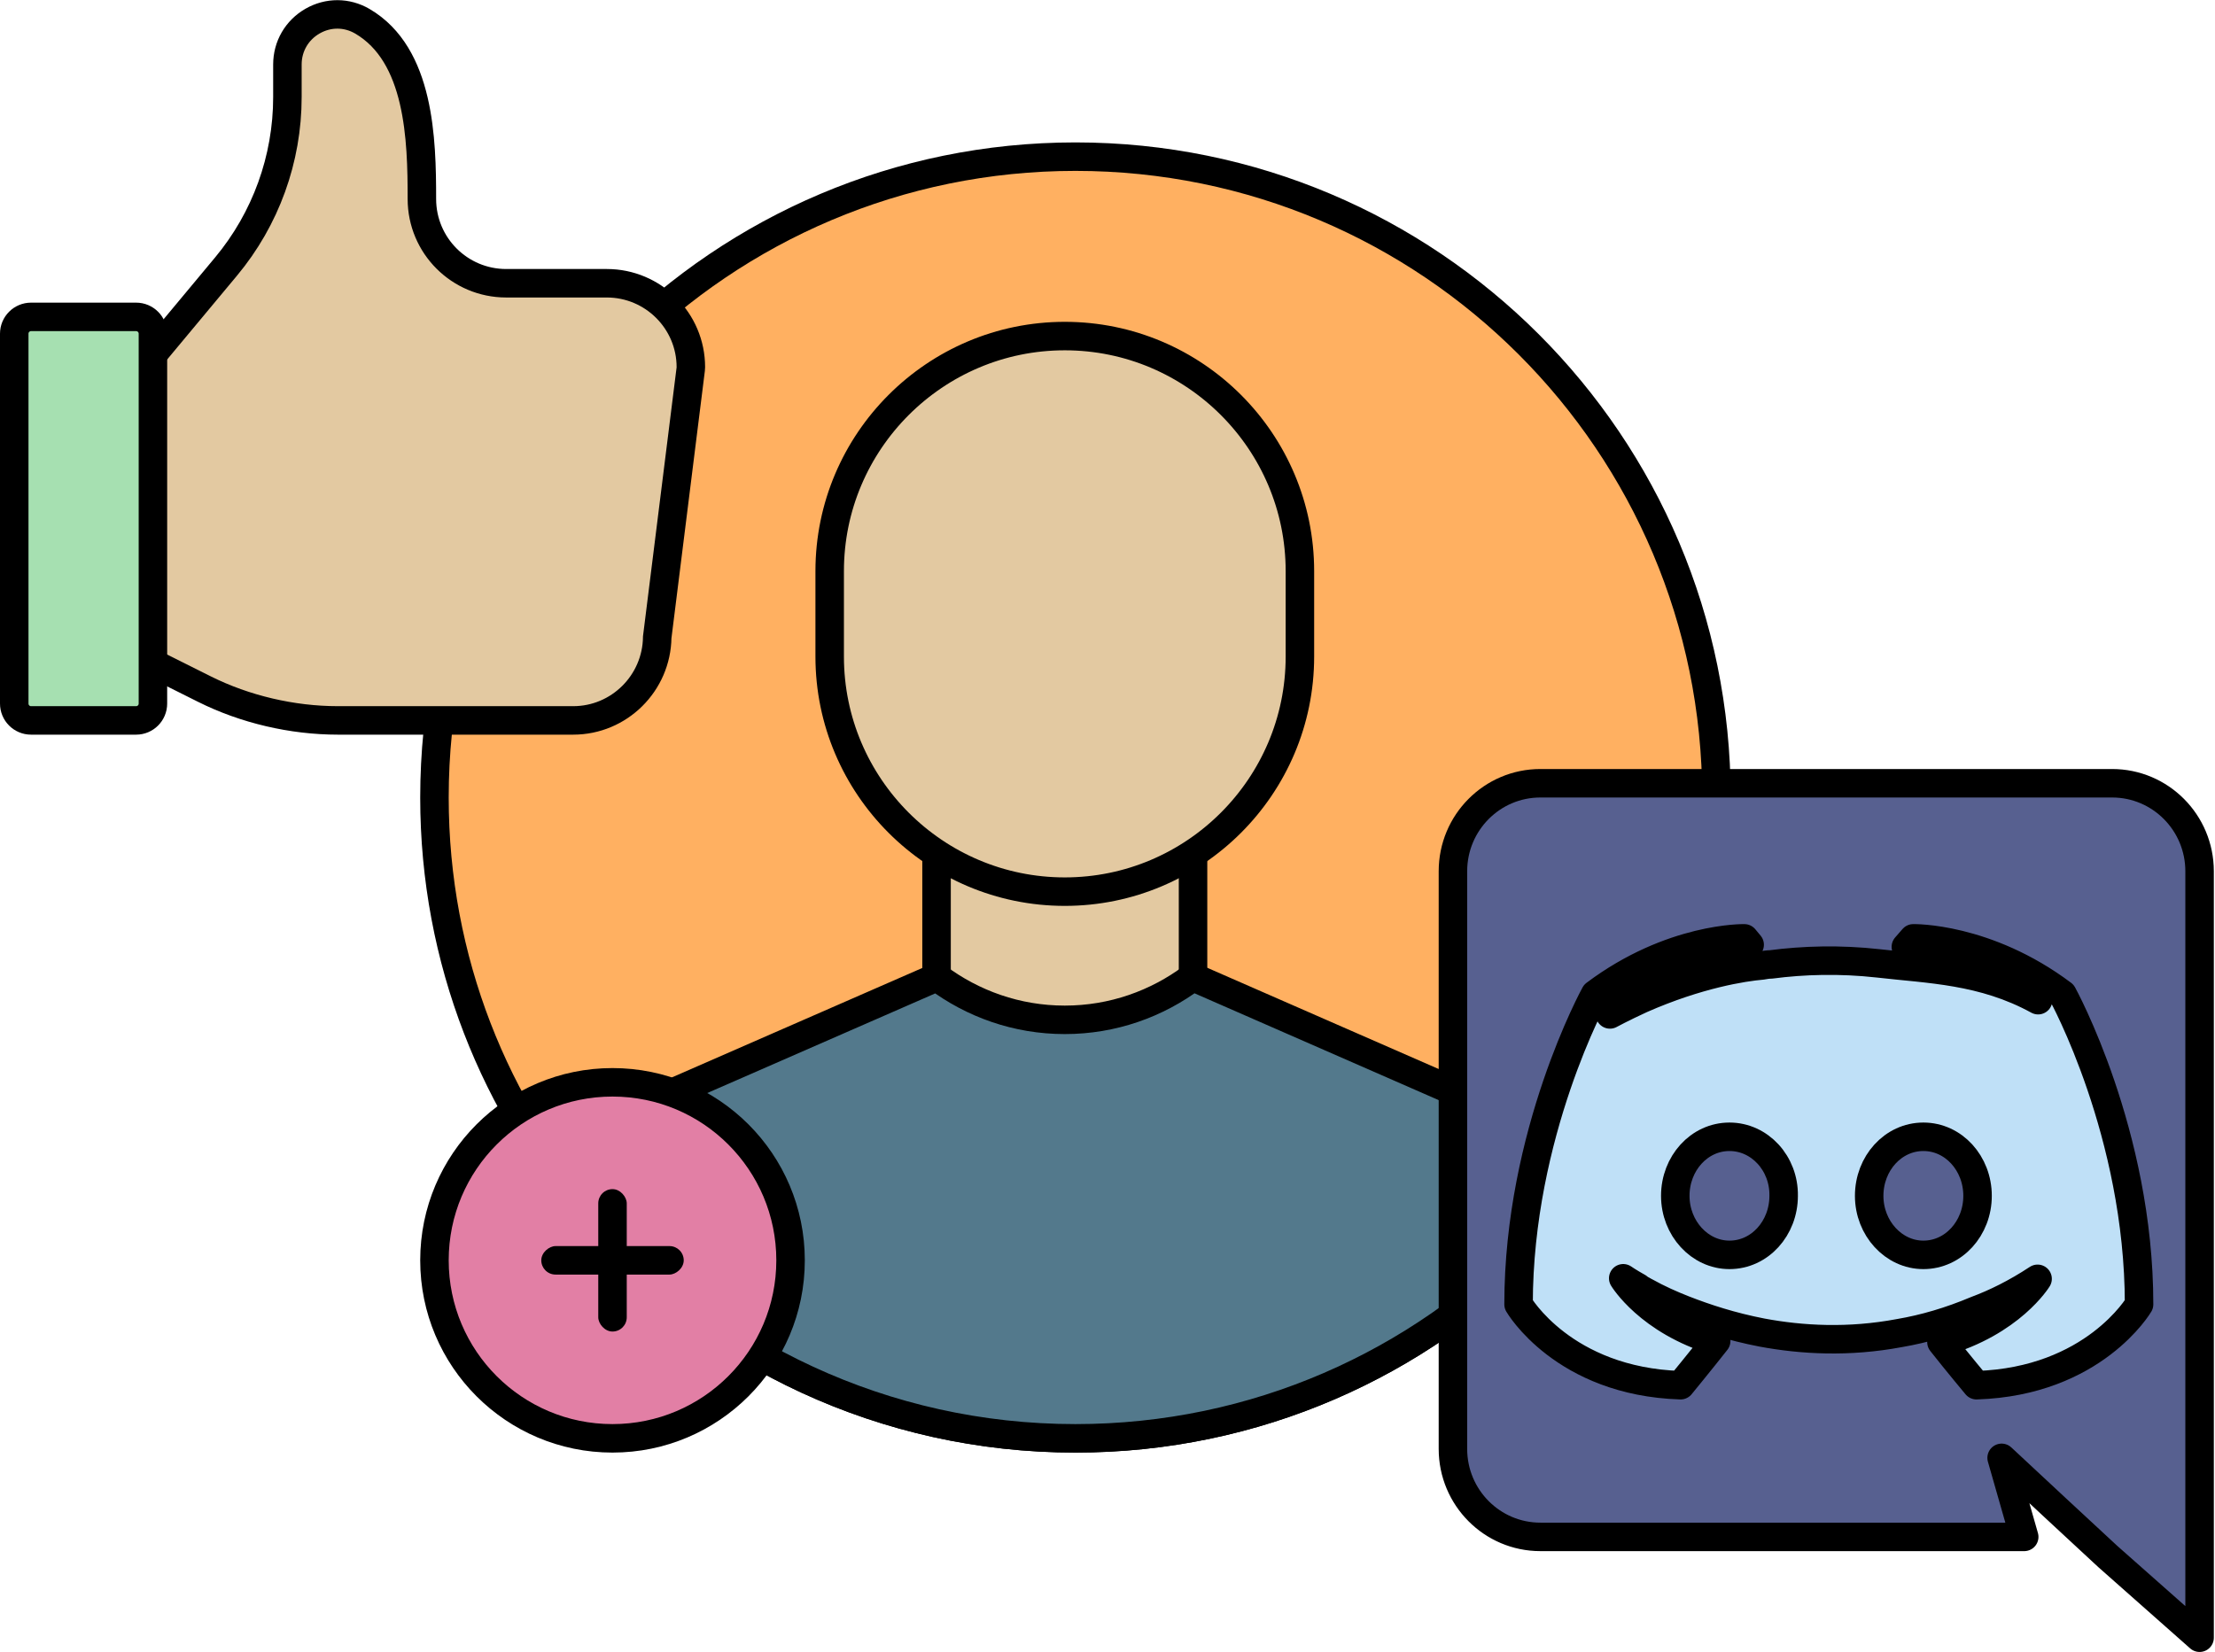 <?xml version="1.0" encoding="UTF-8"?>
<svg width="311px" height="232px" viewBox="0 0 311 232" version="1.1" xmlns="http://www.w3.org/2000/svg" xmlns:xlink="http://www.w3.org/1999/xlink">
    <title>Group 38</title>
    <g id="Page-1" stroke="none" stroke-width="1" fill="none" fill-rule="evenodd">
        <g id="landing_page" transform="translate(-305, -3780)">
            <g id="Group-38" transform="translate(307, 3782)">
                <g id="Group-10" transform="translate(59, 20)">
                    <path d="M180,90 C180,114.388 170.3,136.512 154.525,152.725 C138.188,169.55 115.312,180 90,180 C63.112,180 38.975,168.2 22.488,149.5 C8.488,133.636 0,112.812 0,90 C0,40.299 40.3,0 90,0 C139.713,0 180,40.299 180,90" id="Fill-1" stroke="#000000" stroke-width="4" fill="#FFB061"></path>
                    <polygon id="Fill-3" stroke="#000000" stroke-width="4" fill="#E3C9A1" points="70.498 130.231 106.51 130.231 106.51 85.216 70.498 85.216"></polygon>
                    <path d="M88.504,103.222 C70.302,103.222 55.493,88.413 55.493,70.212 L55.493,58.207 C55.493,40.006 70.302,25.197 88.504,25.197 C106.707,25.197 121.515,40.006 121.515,58.207 L121.515,70.212 C121.515,88.413 106.707,103.222 88.504,103.222" id="Fill-5" stroke="#000000" stroke-width="4" fill="#E3C9A1"></path>
                    <path d="M154.524,145.263 L154.524,152.725 C138.187,169.55 115.312,180 89.999,180 C63.112,180 38.976,168.2 22.487,149.5 L22.487,145.263 C22.487,140.288 26.187,134.612 30.75,132.625 L70.124,115.413 L70.499,115.225 L70.549,115.225 C75.562,118.975 81.762,121.225 88.499,121.225 C95.249,121.225 101.45,118.975 106.45,115.225 L106.512,115.225 L146.274,132.625 C150.837,134.624 154.524,140.275 154.524,145.263" id="Fill-6" fill="#53798C"></path>
                    <path d="M154.524,145.263 L154.524,152.725 C138.187,169.55 115.312,180 89.999,180 C63.112,180 38.976,168.2 22.487,149.5 L22.487,145.263 C22.487,140.288 26.187,134.612 30.75,132.625 L70.124,115.413 L70.499,115.225 L70.549,115.225 C75.562,118.975 81.762,121.225 88.499,121.225 C95.249,121.225 101.45,118.975 106.45,115.225 L106.512,115.225 L146.274,132.625 C150.837,134.624 154.524,140.275 154.524,145.263 Z" id="Stroke-7" stroke="#000000" stroke-width="4"></path>
                </g>
                <g id="Group-31" transform="translate(59, 150)" fill="#E27FA5" stroke="#000000" stroke-width="4">
                    <path d="M24.999,0 C38.806,0 50,11.193 50,25 C50,38.807 38.806,50 24.999,50 C11.193,50 0,38.807 0,25 C0,11.193 11.193,0 24.999,0" id="Fill-8"></path>
                </g>
                <g id="Group-36" transform="translate(202, 108)">
                    <path d="M14.167,0 L90.833,0 C98.657,-3.21360856e-15 105,6.343 105,14.167 L105,90.833 L105,90.833 L0,90.833 L0,14.167 C-2.73452465e-15,6.343 6.343,-1.2773603e-14 14.167,0 Z" id="Rectangle" fill="#BFE0F7"></path>
                    <g id="Group-13">
                        <path d="M73.513,84.538 C73.513,84.538 70.827,81.326 68.591,78.488 C78.362,75.722 82.092,69.596 82.092,69.596 C79.035,71.612 76.125,73.032 73.513,74.002 C69.785,75.574 66.203,76.618 62.698,77.216 C55.538,78.562 48.972,78.186 43.379,77.142 C39.127,76.32 35.471,75.124 32.414,73.928 C30.699,73.256 28.834,72.434 26.969,71.39 C26.745,71.24 26.521,71.164 26.298,71.014 C26.148,70.94 26.074,70.866 26,70.792 C24.656,70.044 23.911,69.52 23.911,69.52 C23.911,69.52 27.492,75.498 36.963,78.336 C34.726,81.176 31.967,84.538 31.967,84.538 C15.481,84.014 9.216,73.182 9.216,73.182 C9.216,49.126 19.958,29.626 19.958,29.626 C30.699,21.558 40.917,21.781 40.917,21.781 L41.663,22.678 C28.237,26.564 22.046,32.466 22.046,32.466 C22.046,32.466 23.686,31.57 26.447,30.3 C34.427,26.788 40.769,25.818 43.379,25.592 C43.826,25.518 44.199,25.444 44.647,25.444 C49.198,24.846 54.343,24.696 59.715,25.294 C66.8,26.116 74.408,26.208 82.166,30.466 C82.166,30.466 76.273,26.862 63.593,22.978 L64.637,21.781 C64.637,21.781 74.857,21.558 85.598,29.626 C85.598,29.626 96.339,49.126 96.339,73.182 C96.339,73.182 89.997,84.014 73.513,84.538 M92.553,0 L12.28,0 C5.51,0 0.001,5.52 0.001,12.36 L0.001,93.48 C0.001,100.32 5.51,105.84 12.28,105.84 L80.213,105.84 L77.04,94.74 L84.706,101.88 L91.954,108.6 L104.836,120 L104.836,12.36 C104.836,5.52 99.325,0 92.553,0" id="Fill-1" fill="#576090"></path>
                        <path d="M73.513,84.538 C73.513,84.538 70.827,81.326 68.591,78.488 C78.362,75.722 82.092,69.596 82.092,69.596 C79.035,71.612 76.125,73.032 73.513,74.002 C69.785,75.574 66.203,76.618 62.698,77.216 C55.538,78.562 48.972,78.186 43.379,77.142 C39.127,76.32 35.471,75.124 32.414,73.928 C30.699,73.256 28.834,72.434 26.969,71.39 C26.745,71.24 26.521,71.164 26.298,71.014 C26.148,70.94 26.074,70.866 26,70.792 C24.656,70.044 23.911,69.52 23.911,69.52 C23.911,69.52 27.492,75.498 36.963,78.336 C34.726,81.176 31.967,84.538 31.967,84.538 C15.481,84.014 9.216,73.182 9.216,73.182 C9.216,49.126 19.958,29.626 19.958,29.626 C30.699,21.558 40.917,21.781 40.917,21.781 L41.663,22.678 C28.237,26.564 22.046,32.466 22.046,32.466 C22.046,32.466 23.686,31.57 26.447,30.3 C34.427,26.788 40.769,25.818 43.379,25.592 C43.826,25.518 44.199,25.444 44.647,25.444 C49.198,24.846 54.343,24.696 59.715,25.294 C66.8,26.116 74.408,26.208 82.166,30.466 C82.166,30.466 76.273,26.862 63.593,22.978 L64.637,21.781 C64.637,21.781 74.857,21.558 85.598,29.626 C85.598,29.626 96.339,49.126 96.339,73.182 C96.339,73.182 89.997,84.014 73.513,84.538 Z M92.553,0 L12.28,0 C5.51,0 0.001,5.52 0.001,12.36 L0.001,93.48 C0.001,100.32 5.51,105.84 12.28,105.84 L80.213,105.84 L77.04,94.74 L84.706,101.88 L91.954,108.6 L104.836,120 L104.836,12.36 C104.836,5.52 99.325,0 92.553,0 Z" id="Stroke-3" stroke="#000000" stroke-width="4" stroke-linecap="round" stroke-linejoin="round"></path>
                        <path d="M38.828,49.649 C34.577,49.649 31.22,53.385 31.22,57.941 C31.22,62.499 34.651,66.233 38.828,66.233 C43.08,66.233 46.436,62.499 46.436,57.941 C46.51,53.385 43.08,49.649 38.828,49.649" id="Fill-5" fill="#576090"></path>
                        <path d="M38.828,49.649 C34.577,49.649 31.22,53.385 31.22,57.941 C31.22,62.499 34.651,66.233 38.828,66.233 C43.08,66.233 46.436,62.499 46.436,57.941 C46.51,53.385 43.08,49.649 38.828,49.649 Z" id="Stroke-7" stroke="#000000" stroke-width="4" stroke-linecap="round" stroke-linejoin="round"></path>
                        <path d="M66.054,49.649 C61.803,49.649 58.444,53.385 58.444,57.941 C58.444,62.499 61.877,66.233 66.054,66.233 C70.305,66.233 73.662,62.499 73.662,57.941 C73.662,53.385 70.305,49.649 66.054,49.649" id="Fill-9" fill="#576090"></path>
                        <path d="M66.054,49.649 C61.803,49.649 58.444,53.385 58.444,57.941 C58.444,62.499 61.877,66.233 66.054,66.233 C70.305,66.233 73.662,62.499 73.662,57.941 C73.662,53.385 70.305,49.649 66.054,49.649 Z" id="Stroke-11" stroke="#000000" stroke-width="4" stroke-linecap="round" stroke-linejoin="round"></path>
                    </g>
                </g>
                <g id="Group-37" transform="translate(74, 165)" fill="#000000">
                    <rect id="Rectangle" x="8" y="0" width="4" height="20" rx="2"></rect>
                    <rect id="Rectangle" transform="translate(10, 10) rotate(-270) translate(-10, -10) " x="8" y="0" width="4" height="20" rx="2"></rect>
                </g>
                <g id="ui-color-2-like" stroke="#000000" stroke-width="4">
                    <path d="M78.478,99.174 L45.435,99.174 C39.022,99.174 32.373,97.612 26.711,94.781 L16.056,89.452 C15.256,89.051 14.752,88.234 14.752,87.34 L14.752,54.282 C14.752,53.728 14.945,53.193 15.299,52.769 L29.739,35.433 C35.306,28.75 38.354,20.328 38.354,11.631 L38.354,7.056 L38.354,7.056 C38.354,4.51 39.674,2.234 41.884,0.964 C44.081,-0.297 46.694,-0.291 48.875,0.985 C56.955,5.703 57.236,17.615 57.236,25.946 C57.236,32.482 62.534,37.78 69.07,37.78 L83.199,37.78 L83.199,37.78 C89.706,37.78 95,43.063 95,49.559 C95,49.656 94.994,49.755 94.982,49.852 L90.278,87.494 C90.195,93.948 84.934,99.174 78.478,99.174 Z" id="Path" fill="#E3C9A1"></path>
                    <path d="M17.112,99.174 L2.36,99.174 C1.057,99.174 -9.09494702e-13,98.117 -9.09494702e-13,96.812 L-9.09494702e-13,44.864 C-9.09494702e-13,43.559 1.057,42.503 2.36,42.503 L17.112,42.503 C18.415,42.503 19.472,43.559 19.472,44.864 L19.472,96.812 C19.472,98.117 18.415,99.174 17.112,99.174 Z" id="Path" fill="#A6E0B1"></path>
                </g>
            </g>
        </g>
    </g>
</svg>